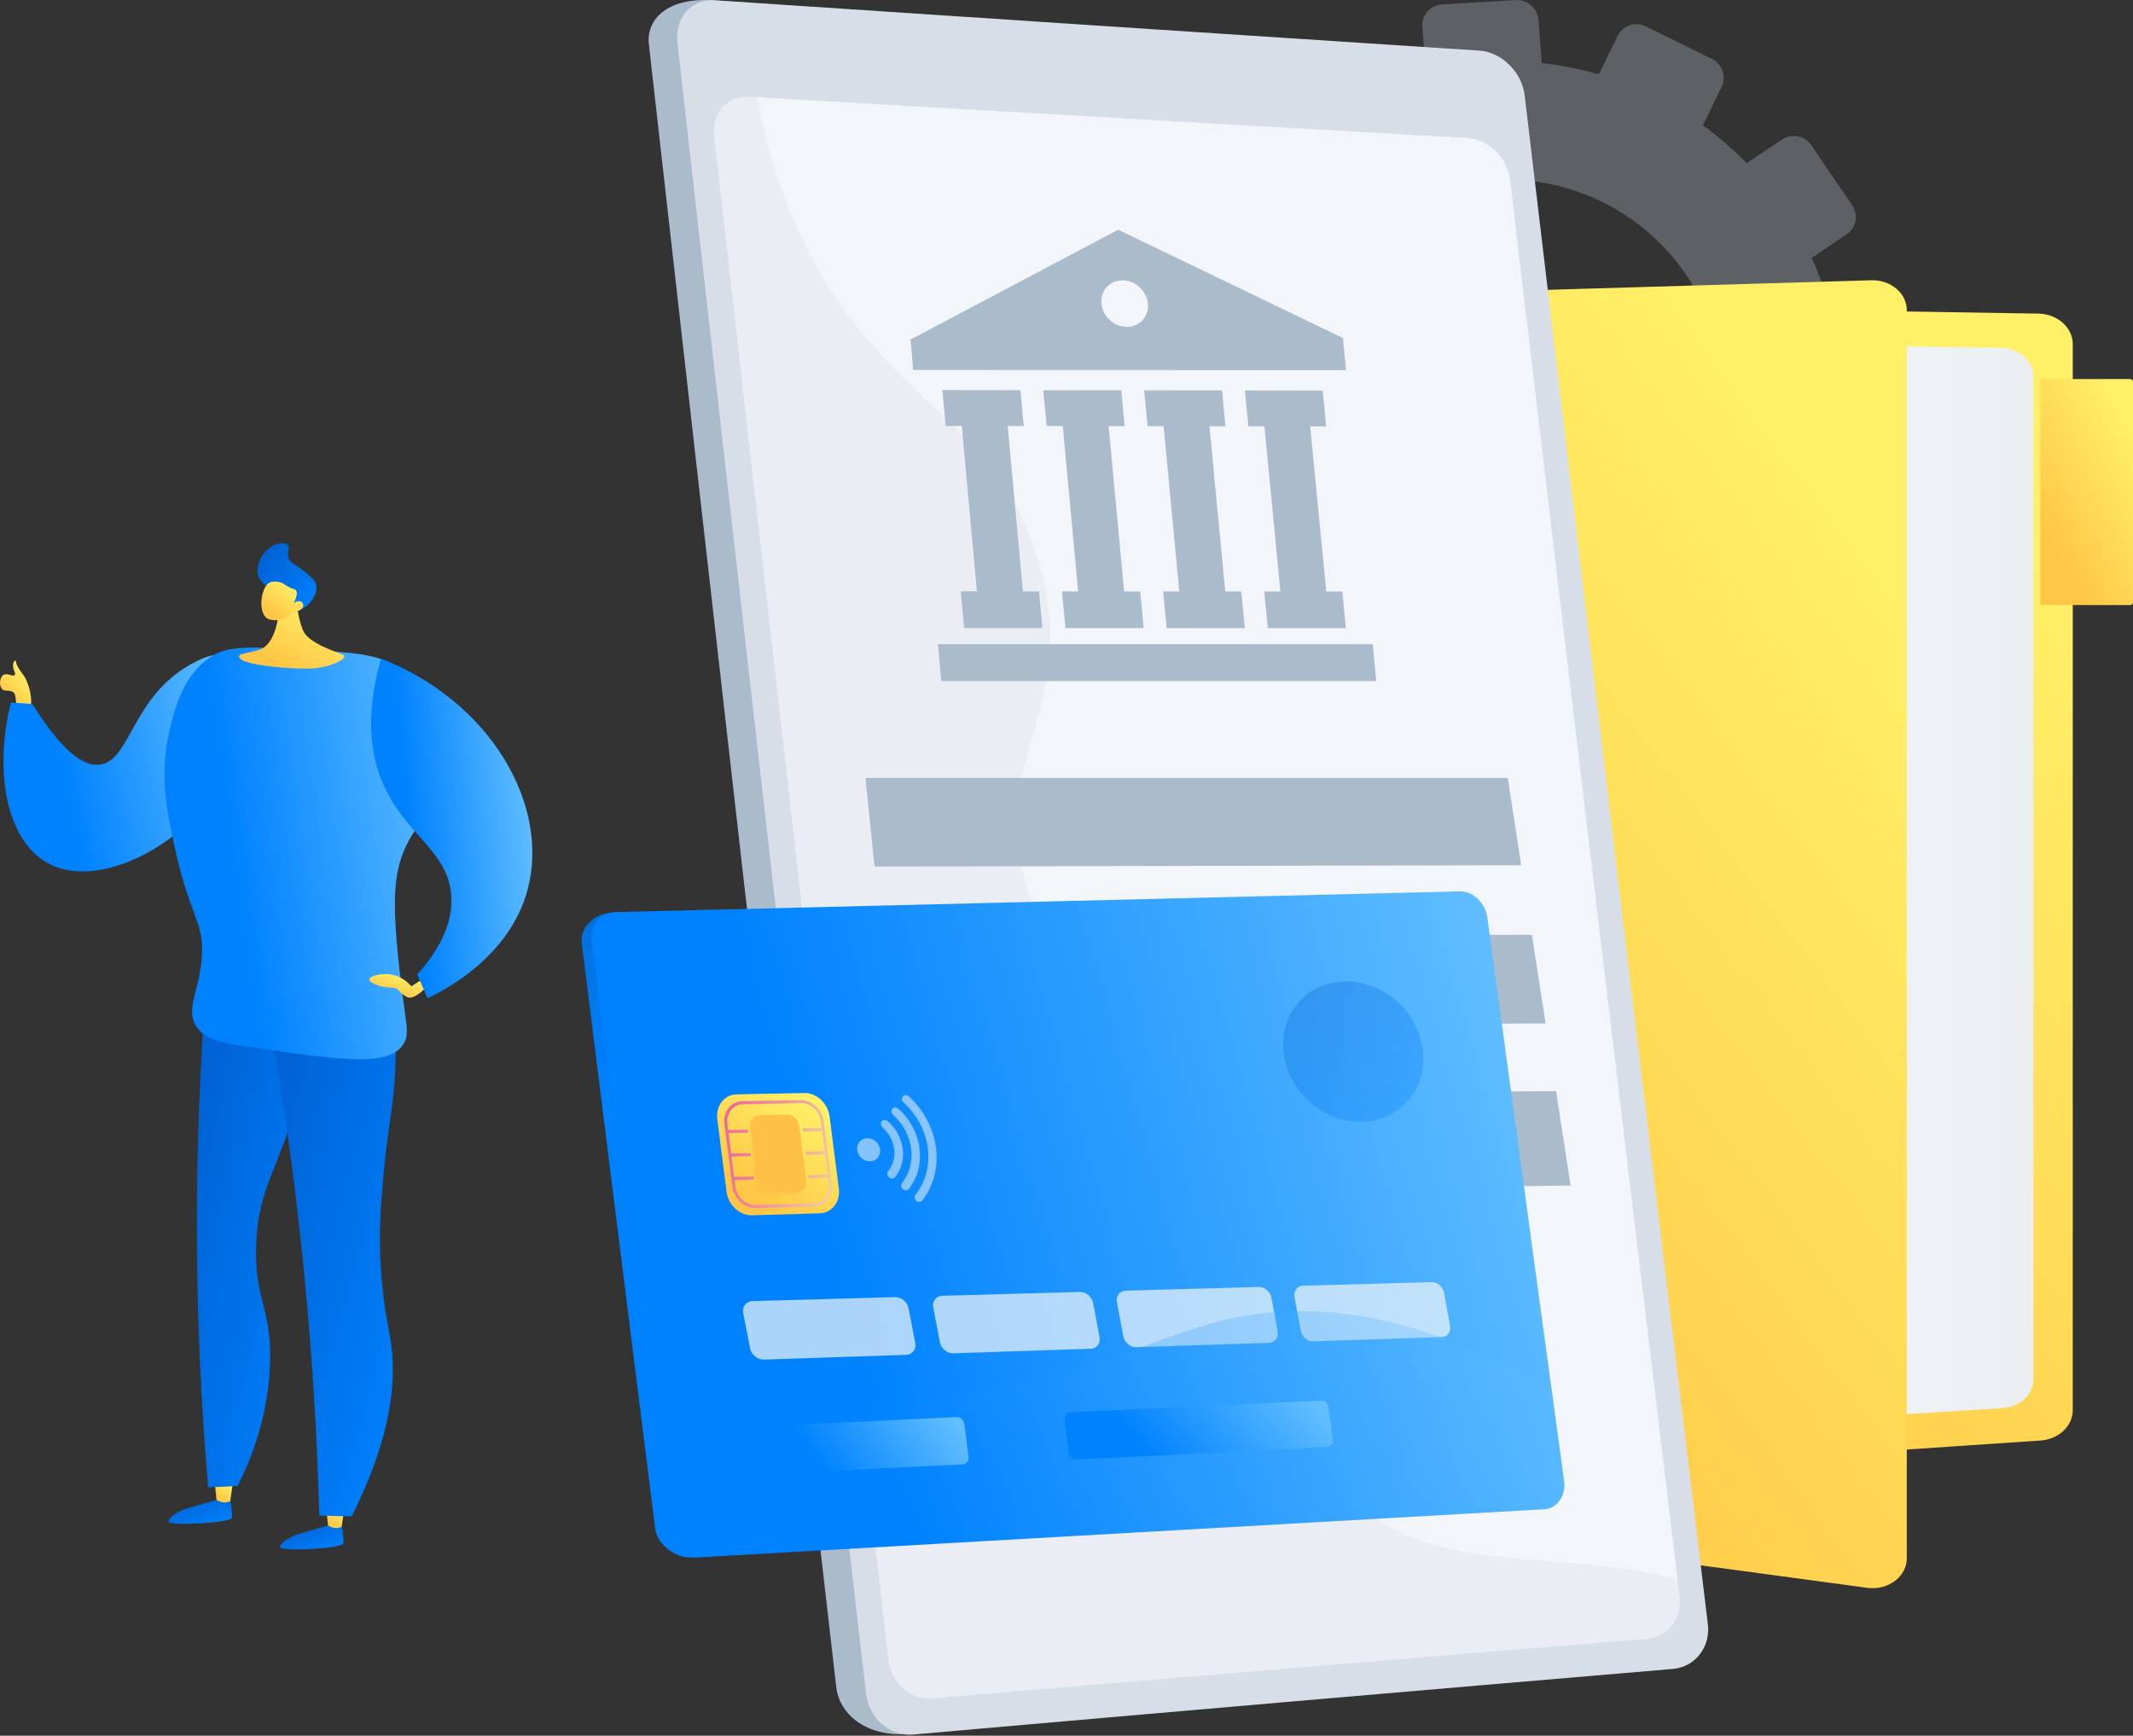 <?xml version="1.0" encoding="UTF-8"?> <svg xmlns="http://www.w3.org/2000/svg" width="1225" height="997" viewBox="0 0 1225 997" fill="none"><rect x="0" y="0" width="1225" height="997" fill="#333333" stroke="none"/><g style="mix-blend-mode:multiply" opacity="0.3"><path d="M1075.69 177.728L1051.45 179.362C1048.71 168.649 1045.04 158.197 1040.48 148.125L1060.59 134.622C1061.9 133.74 1063.02 132.609 1063.88 131.293C1064.75 129.977 1065.34 128.503 1065.64 126.956C1065.93 125.409 1065.91 123.819 1065.59 122.278C1065.26 120.737 1064.64 119.276 1063.74 117.978L1040.29 83.454C1038.5 80.8 1035.74 78.96 1032.6 78.331C1029.46 77.703 1026.2 78.338 1023.52 80.099L1003.13 93.717C995.382 85.772 986.968 78.503 977.982 71.989L988.732 49.918C991.633 43.964 989.11 36.736 983.058 33.77L945.278 15.178C939.225 12.198 931.955 14.615 929.039 20.58L918.213 42.723C907.501 39.624 896.541 37.455 885.456 36.24L883.564 11.403C883.293 8.174 881.769 5.179 879.318 3.059C876.868 0.938 873.685 -0.14 870.45 0.056L828.221 2.545C826.627 2.624 825.065 3.02 823.627 3.712C822.189 4.403 820.903 5.375 819.846 6.57C818.788 7.766 817.981 9.161 817.47 10.673C816.96 12.185 816.757 13.784 816.873 15.375L818.765 40.284C807.896 42.834 797.27 46.33 787.01 50.731L772.768 29.965C770.916 27.27 768.087 25.404 764.881 24.763C761.675 24.122 758.345 24.756 755.599 26.53L720.258 49.74C718.915 50.618 717.763 51.757 716.868 53.09C715.973 54.422 715.355 55.92 715.051 57.495C714.746 59.071 714.76 60.691 715.094 62.261C715.427 63.831 716.072 65.317 716.99 66.633L731.281 87.4C723.18 95.059 715.766 103.412 709.122 112.365L686.257 101.32C680.068 98.328 672.639 100.801 669.636 106.85L650.927 144.698C647.931 150.751 650.549 158.089 656.745 161.07L679.44 171.963C676.328 182.719 674.188 193.733 673.048 204.872L647.916 206.57C641.036 207.032 635.869 212.876 636.383 219.62L639.583 261.8C640.094 268.545 646.089 273.621 652.966 273.148L677.893 271.393C680.661 282.338 684.405 293.014 689.078 303.291L668.573 316.977C667.227 317.865 666.072 319.013 665.175 320.353C664.279 321.694 663.659 323.2 663.353 324.783C663.047 326.366 663.06 327.994 663.392 329.573C663.724 331.151 664.368 332.646 665.286 333.972L689.513 368.867C691.406 371.552 694.275 373.389 697.506 373.986C700.737 374.582 704.073 373.891 706.8 372.059L727.143 358.404C735.138 366.492 743.825 373.865 753.106 380.438L742.47 402.191C741.768 403.637 741.36 405.207 741.271 406.812C741.183 408.416 741.414 410.022 741.952 411.536C742.491 413.05 743.325 414.442 744.407 415.63C745.489 416.818 746.796 417.779 748.253 418.456L786.734 436.579C789.685 437.97 793.065 438.147 796.145 437.071C799.226 435.995 801.76 433.752 803.203 430.826L813.696 409.265C824.679 412.285 835.906 414.332 847.248 415.381L849.056 439.212C849.185 440.808 849.627 442.364 850.359 443.789C851.091 445.214 852.096 446.481 853.319 447.516C854.541 448.552 855.956 449.336 857.482 449.823C859.008 450.31 860.616 450.491 862.212 450.355L904.376 447.026C907.595 446.785 910.587 445.279 912.698 442.836C914.808 440.394 915.865 437.215 915.637 433.995L913.837 410.244C924.793 407.482 935.483 403.758 945.784 399.116L959.247 418.68C961.079 421.324 963.883 423.136 967.046 423.72C970.21 424.305 973.476 423.615 976.132 421.8L1010.71 398.22C1012.02 397.329 1013.15 396.189 1014.01 394.864C1014.88 393.54 1015.48 392.056 1015.78 390.499C1016.07 388.943 1016.06 387.343 1015.73 385.792C1015.41 384.241 1014.78 382.77 1013.88 381.463L1000.38 361.793C1008.37 353.999 1015.67 345.519 1022.17 336.45L1043.73 346.806C1046.61 348.191 1049.93 348.377 1052.94 347.323C1055.96 346.269 1058.43 344.062 1059.83 341.186L1077.83 303.802C1079.21 300.927 1079.39 297.623 1078.34 294.614C1077.28 291.606 1075.08 289.14 1072.2 287.756L1050.58 277.313C1053.55 266.649 1055.56 255.742 1056.59 244.722L1080.65 243.027C1082.22 242.919 1083.75 242.501 1085.16 241.797C1086.57 241.093 1087.82 240.118 1088.85 238.927C1089.88 237.736 1090.66 236.353 1091.15 234.858C1091.65 233.363 1091.84 231.785 1091.72 230.215L1088.58 188.875C1088.33 185.696 1086.84 182.743 1084.42 180.657C1082.01 178.57 1078.87 177.518 1075.69 177.728ZM857.101 103.442C925.063 99.126 983.985 150.009 989.073 217.071C994.16 284.133 943.538 342.57 875.632 347.62C807.315 352.7 747.455 301.881 742.311 234.085C737.167 166.289 788.727 107.784 857.101 103.442Z" fill="#BFC8D6"></path></g><path d="M706.672 172.72V858.679L1171.66 827.45C1182.22 826.807 1190.41 819.151 1190.41 809.921V197.704C1190.41 188.191 1181.73 180.406 1170.83 180.141L706.672 172.72Z" fill="url(#paint0_linear_9485_2)"></path><path d="M683.055 193.006V838.397L1150.18 808.794C1160.11 808.189 1167.82 800.987 1167.82 792.302V216.292C1167.82 207.342 1159.65 200.026 1149.39 199.769L683.055 193.006Z" fill="url(#paint1_linear_9485_2)"></path><path d="M1171.79 217.737H1223.42C1223.63 217.737 1223.83 217.777 1224.03 217.857C1224.22 217.936 1224.39 218.052 1224.54 218.199C1224.68 218.345 1224.8 218.519 1224.88 218.71C1224.96 218.902 1225 219.107 1225 219.314V345.978C1225 346.185 1224.96 346.39 1224.88 346.582C1224.8 346.773 1224.68 346.947 1224.54 347.093C1224.39 347.24 1224.22 347.356 1224.03 347.435C1223.83 347.515 1223.63 347.555 1223.42 347.555H1171.79V217.737Z" fill="url(#paint2_linear_9485_2)"></path><path d="M677.727 192.174V841.434C677.727 851.36 686.026 859.803 697.275 861.323L1072.86 912.108C1084.64 913.436 1095.08 905.432 1095.08 895.087V178.14C1095.08 168.483 1085.95 160.74 1074.88 160.975L700.021 172.062C687.595 172.429 677.727 181.325 677.727 192.174Z" fill="url(#paint3_linear_9485_2)"></path><g style="mix-blend-mode:multiply" opacity="0.3"><path d="M852.274 711.975C846.857 636.153 900.691 618.057 891.613 529.589C878.476 401.484 757.3 358.725 767.355 253.308C770.494 220.4 785.409 192.083 803.289 169.005L700.024 172.058C687.587 172.436 677.707 181.325 677.707 192.174V841.434C677.707 851.36 686.006 859.802 697.256 861.323L986.624 900.45C885.682 827.703 855.928 763.161 852.274 711.975Z" fill="url(#paint4_linear_9485_2)"></path></g><path d="M856.168 55.334C891.034 349.936 925.889 641.46 960.734 929.905C962.3 942.838 953.366 954.277 940.864 955.343C800.78 968.633 660.697 982.214 520.618 996.086C495.63 997.296 481.907 983.335 480.299 969.354C444.41 657.971 408.527 343.328 372.65 25.425C371.039 11.146 383.135 -1.125 408.123 0.082C548.904 10.121 689.682 20.026 830.458 29.798C843.028 30.642 854.602 42.122 856.168 55.334Z" fill="#AABBCC"></path><path d="M875.62 54.745C910.697 350.627 945.774 643.4 980.848 933.064C982.422 946.038 973.434 957.541 960.853 958.615C815.39 970.937 669.926 983.5 524.463 996.305C511.189 997.485 498.987 986.97 497.372 972.925C461.26 660.099 425.157 343.983 389.061 24.578C387.442 10.238 397.061 -0.765 410.425 0.139C556.869 9.906 703.31 19.556 849.747 29.091C862.415 29.934 874.043 41.46 875.62 54.745Z" fill="#D8DEE8"></path><path d="M867.173 103.139C899.663 377.266 932.152 648.726 964.639 917.517C966.107 929.667 957.706 940.395 945.953 941.348C809.152 952.537 672.348 963.937 535.541 975.55C523.18 976.609 511.817 966.767 510.307 953.717C476.922 664.794 443.543 373.05 410.171 78.484C408.658 65.158 417.619 54.843 430.056 55.58C567.71 63.597 705.367 71.528 843.029 79.373C854.838 80.05 865.724 90.755 867.173 103.139Z" fill="#EAEDF3"></path><g style="mix-blend-mode:soft-light" opacity="0.8"><path d="M843.027 79.373C706.995 71.624 570.968 63.792 434.945 55.879C439.523 82.577 447.556 108.565 458.844 133.188C503.963 231.07 570.245 236.453 596.179 321.762C622.895 409.643 562.642 437.131 592.078 516.49C624.019 602.586 702.356 590.126 743.76 684.566C779.446 765.968 733.506 803.181 770.405 852.646C810.852 906.866 885.68 888.482 963.348 906.847C931.299 641.538 899.24 373.635 867.172 103.139C865.723 90.755 854.837 80.05 843.027 79.373Z" fill="#F4F7FA"></path></g><path d="M131.933 859.325C131.933 859.325 133.42 868.403 133.231 871.641C133.041 874.879 97.167 876.525 96.804 874.104C96.441 871.683 102.735 867.832 107.165 866.474C111.594 865.116 124.565 861.485 124.565 861.485L131.933 859.325Z" fill="url(#paint5_linear_9485_2)"></path><path d="M123.223 850.27L124.357 861.565C124.357 861.565 128.518 864.318 132.195 862.192L134.033 849.899L123.223 850.27Z" fill="url(#paint6_linear_9485_2)"></path><path d="M195.941 874.051C195.941 874.051 197.424 883.129 197.235 886.367C197.045 889.605 161.175 891.25 160.812 888.83C160.449 886.409 166.743 882.558 171.169 881.196C175.594 879.835 188.569 876.211 188.569 876.211L195.941 874.051Z" fill="url(#paint7_linear_9485_2)"></path><path d="M187.238 864.995L188.373 876.29C188.373 876.29 192.534 879.044 196.211 876.918L198.045 864.625L187.238 864.995Z" fill="url(#paint8_linear_9485_2)"></path><path d="M129.746 555.412L117.309 580.635C113.972 628.609 112.315 680.775 113.378 736.565C114.169 778.071 116.405 817.391 119.574 854.302L136.441 853.527C144.573 837.39 154.17 812.947 155.051 782.792C155.974 751.317 146.431 747.137 147.036 717.001C147.819 677.938 164.201 667.517 172.928 620.545C176.264 602.578 178.511 579.11 175.84 550.635L129.746 555.412Z" fill="url(#paint9_linear_9485_2)"></path><g style="mix-blend-mode:multiply" opacity="0.3"><path d="M175.832 550.605L150.938 553.203C136.001 579.197 131.832 606.25 134.454 618.219C138.161 635.15 147.969 640.57 147.432 657.558C146.898 674.379 136.988 678.74 130.701 698.565C126.348 712.292 127.497 724.911 129.971 749.592C134.961 799.307 146.963 814.509 136.909 830.808C134.049 835.438 128.901 840.957 118.816 845.182C119.062 848.231 119.304 851.287 119.573 854.306L136.439 853.53C144.572 837.394 154.168 812.951 155.05 782.796C155.973 751.321 146.429 747.141 147.035 717.005C147.818 677.942 164.2 667.521 172.926 620.549C176.27 602.555 178.502 579.08 175.832 550.605Z" fill="url(#paint10_linear_9485_2)"></path></g><path d="M152.062 570.55C159.847 612.995 166.72 658.42 172.084 706.595C178.563 764.764 182.021 819.604 183.379 870.522L201.891 871.044C226.205 822.941 227.692 790.327 224.185 769.095C222.835 760.91 219.166 744.868 218.33 720.89C217.744 704.174 218.81 691.454 220.142 676.164C223.062 642.635 226.606 635.312 227.117 609.674C227.593 585.605 227.692 573.425 220.823 566.318C202.708 547.594 155.618 568.89 152.062 570.55Z" fill="url(#paint11_linear_9485_2)"></path><path d="M13.767 388.233C11.989 385.888 9.304 382.143 9.171 380.115C9.039 378.088 6.191 380.872 8.207 385.411C8.812 386.777 8.699 387.302 8.377 387.711C7.458 388.884 4.307 386.391 2.14 387.571C-0.028 388.751 -0.841 393.396 1.088 395.681C2.514 397.372 4.704 396.135 7.22 397.338C9.24 398.302 8.733 400.742 9.705 406.93C11.71 406.836 16.188 410.225 16.933 408.36C19.793 401.207 15.545 390.578 13.767 388.233Z" fill="url(#paint12_linear_9485_2)"></path><path d="M18.587 404.366L6.274 403.507C-3.405 442.627 3.54 480.577 25.388 494.535C59.53 516.342 122.979 475.244 136.721 430.526C142.773 410.891 141.381 382.555 129.322 377.048C125.975 375.535 120.777 375.285 109.524 381.587C75.908 400.458 75.027 436.128 57.937 439.15C50.342 440.508 38.071 435.663 18.587 404.366Z" fill="url(#paint13_linear_9485_2)"></path><path d="M112.575 589.24C106.663 579.432 114.088 569.949 115.779 551.384C117.693 530.319 109.579 526.797 101.552 491.899C96.219 468.681 91.093 446.39 97.21 420.302C100.138 407.796 105.112 386.587 122.663 376.344C131.718 371.048 144.088 371.586 168.432 372.86C198.565 374.438 213.627 375.224 224.861 381.14C226.507 382.007 260.686 400.598 263.039 430.904C265.433 461.748 231.844 465.893 227.365 507.022C225.353 525.488 228.939 553.884 231.261 572.305C233.497 589.993 235.044 594.521 231.541 599.873C223.129 612.779 197.377 609.103 145.869 601.764C125.681 598.859 116.985 596.563 112.575 589.24Z" fill="url(#paint14_linear_9485_2)"></path><g style="mix-blend-mode:multiply" opacity="0.3"><path d="M190.941 500.425C193.12 508.444 200.954 514.42 206.405 533.931C207.585 538.141 215.967 568.122 205.092 575.502C198.809 579.761 193.169 571.685 177.922 570.634C151.504 568.807 138.915 591.01 121.659 584.947C118.663 583.892 114.711 581.649 110.762 576.497C109.979 581.142 110.111 585.174 112.573 589.259C116.984 596.582 125.68 598.878 145.887 601.764C197.394 609.122 223.146 612.798 231.559 599.873C235.05 594.521 233.514 589.993 231.279 572.306C228.956 553.884 225.37 525.488 227.383 507.022C231.861 465.893 265.451 461.748 263.057 430.904C262.417 422.658 259.384 415.316 255.329 408.924C212.718 426.169 184.095 475.214 190.941 500.425Z" fill="url(#paint15_linear_9485_2)"></path></g><path d="M244.766 561.079L236.24 566.522C234.708 564.755 231.164 561.188 225.63 559.97C219.396 558.601 212.24 560.564 212.073 562.554C211.941 564.15 216.299 565.758 216.972 566.004C222.411 568.012 226.447 566.344 228.645 568.53C229.424 569.287 230.392 570.743 232.624 572.075C233.108 572.374 233.614 572.637 234.137 572.861C237.768 574.272 243.995 567.944 244.532 567.399L244.766 561.079Z" fill="url(#paint16_linear_9485_2)"></path><path d="M219.573 449.265C213.404 434.513 209.133 411.878 218.874 378.292C283.057 403.583 315.791 463.541 303.01 511.061C292.476 550.242 254.143 569.313 245.59 573.342L239.621 559.755C249.532 548.721 260.698 532.403 259.121 513.785C256.93 487.976 232.06 479.167 219.573 449.265Z" fill="url(#paint17_linear_9485_2)"></path><path d="M170.031 342.475C170.031 342.475 170.538 353.701 174.025 362.11C177.173 369.709 193.74 374.487 197.099 376.185C200.458 377.884 190.805 382.839 181.118 383.811C171.431 384.783 143.753 382.585 138.753 378.894C133.752 375.202 142.762 375.489 149.677 372.959C156.591 370.428 160.593 356.89 159.372 350.751C158.15 344.612 170.031 342.475 170.031 342.475Z" fill="url(#paint18_linear_9485_2)"></path><path d="M154.711 338.405C149.684 333.465 148.984 332.886 148.436 331.18C146.238 324.326 151.553 314.941 158.524 312.645C158.902 312.524 163.563 311.026 165.333 313.058C166.846 314.779 164.622 317.158 165.681 320.479C166.672 323.588 169.369 323.819 174.362 327.897C178.477 331.252 181.034 333.34 181.624 336.275C182.839 342.327 175.512 351.099 169.028 350.861C166.702 350.759 166.059 349.567 154.711 338.405Z" fill="url(#paint19_linear_9485_2)"></path><path d="M168.398 351.769C168.398 351.769 163.053 357.821 154.909 355.82C147.62 354.031 149.481 337.285 154.815 334.637C156.596 333.745 159.83 333.82 162.262 334.989C163.696 335.681 164.097 336.4 166.465 337.489C168.651 338.488 169.344 338.348 169.93 339.055C170.686 339.937 170.981 341.832 168.678 346.412C170.338 345.236 172.127 344.99 173.217 345.769C173.588 346.065 173.87 346.458 174.03 346.904C174.73 348.973 172.574 351.08 168.398 351.769Z" fill="url(#paint20_linear_9485_2)"></path><path d="M873.658 496.987L502.271 497.747L497.047 446.837H865.915L873.658 496.987Z" fill="#AABBCC"></path><path d="M887.64 587.811L511.536 589.978L506.18 538.285L879.757 536.909L887.64 587.811Z" fill="#AABBCC"></path><path d="M902.004 680.992L521.058 684.642L515.547 629.514L893.667 626.73L902.004 680.992Z" fill="#AABBCC"></path><path d="M788.35 370.043L538.668 370.001L540.586 391.21H790.407L788.35 370.043Z" fill="#AABBCC"></path><path d="M551.772 339.68L553.709 360.753L598.676 360.768L596.71 339.699L587.484 339.695L578.719 244.688L587.945 244.699L586.02 224.122L541.219 224.061L543.129 244.646L552.355 244.657L561.043 339.684L551.772 339.68Z" fill="#AABBCC"></path><path d="M609.919 339.703L611.897 360.768L656.827 360.779L654.814 339.722L645.611 339.718L636.684 244.759L645.899 244.767L643.943 224.201L599.188 224.141L601.124 244.714L610.346 244.725L619.194 339.706L609.919 339.703Z" fill="#AABBCC"></path><path d="M668.011 339.729L670.031 360.783L714.915 360.794L712.865 339.748L703.68 339.744L694.595 244.828L703.794 244.839L701.816 224.277L657.102 224.216L659.061 244.782L668.279 244.794L677.289 339.733L668.011 339.729Z" fill="#AABBCC"></path><path d="M726.051 339.752L728.113 360.798L772.956 360.81L770.86 339.771L761.699 339.767L752.45 244.896L761.638 244.907L759.633 224.356L714.961 224.296L716.947 244.854L726.161 244.865L735.334 339.756L726.051 339.752Z" fill="#AABBCC"></path><path d="M771.286 194.568H772.107L642.198 131.955L523.802 194.568H522.895L524.442 212.483L773.008 212.641L771.286 194.568ZM647.157 187.76C639.777 187.76 633.233 181.753 632.541 174.369C631.849 166.985 637.273 161.024 644.645 161.039C652.017 161.054 658.557 167.038 659.253 174.418C659.949 181.798 654.533 187.778 647.157 187.767V187.76Z" fill="#AABBCC"></path><path d="M888.481 850.006C889.616 858.49 884.585 865.775 877.258 866.195L396.524 894.523C388.036 895.007 377.433 887.181 376.287 878.02L334.099 541.728C332.965 532.687 341.737 524.611 350.217 524.574L829.423 513.43C836.75 513.388 843.657 520.208 844.792 528.587L888.481 850.006Z" fill="url(#paint21_linear_9485_2)"></path><path d="M898.237 850.618C899.391 859.156 894.311 866.483 886.931 866.903L400.031 894.61C391.494 895.094 383.55 887.953 382.393 878.723L339.922 540.517C338.787 531.42 344.839 523.953 353.373 523.915L838.745 512C846.124 511.959 853.084 518.809 854.227 527.248L898.237 850.618Z" fill="url(#paint22_linear_9485_2)"></path><g opacity="0.7"><path d="M520.418 778.227L438.741 780.943C435.075 781.064 431.482 778.148 430.763 774.46L426.825 754.234C426.107 750.542 428.531 747.425 432.208 747.335L514.052 745.065C517.627 744.963 521.122 747.86 521.822 751.495L525.642 771.418C526.338 775.042 523.989 778.11 520.418 778.227Z" fill="#F4F7FA"></path><path d="M626.423 774.709L547.495 777.331C543.951 777.448 540.482 774.577 539.79 770.953L535.985 751.072C535.293 747.444 537.63 744.392 541.182 744.293L620.265 742.084C623.726 741.99 627.104 744.838 627.777 748.413L631.469 768.006C632.142 771.562 629.873 774.588 626.423 774.709Z" fill="#F4F7FA"></path><path d="M728.908 771.305L652.594 773.839C649.189 773.953 645.815 771.131 645.146 767.564L641.469 748.019C640.799 744.448 643.061 741.449 646.492 741.354L722.954 739.221C726.298 739.126 729.566 741.929 730.216 745.447L733.787 764.716C734.441 768.23 732.244 771.184 728.908 771.305Z" fill="#F4F7FA"></path><path d="M828.044 768.01L754.219 770.461C750.906 770.571 747.664 767.795 747.032 764.288L743.477 745.065C742.83 741.555 745.016 738.604 748.337 738.513L822.306 736.448C825.54 736.357 828.702 739.096 829.334 742.576L832.788 761.531C833.4 764.988 831.275 767.904 828.044 768.01Z" fill="#F4F7FA"></path></g><path d="M470.785 696.928L431.923 698.062C424.827 698.271 418.215 692.165 417.242 684.502L411.947 642.731C411.001 635.078 416.005 628.709 423.105 628.58L461.964 627.823C468.969 627.687 475.479 633.777 476.451 641.358L481.747 682.747C482.712 690.342 477.787 696.723 470.785 696.928Z" fill="url(#paint23_linear_9485_2)"></path><path d="M467.55 693.013L434.169 693.97C427.61 694.155 421.531 688.542 420.631 681.453L416.092 645.59C415.195 638.513 419.81 632.65 426.369 632.521L459.751 631.859C466.238 631.731 472.233 637.337 473.133 644.342L477.673 679.898C478.577 686.957 474.037 692.827 467.55 693.013ZM426.592 634.299C420.945 634.413 416.969 639.462 417.741 645.556L422.28 681.408C423.037 687.509 428.287 692.347 433.934 692.184L467.32 691.239C472.903 691.08 476.814 686.023 476.038 679.967L471.499 644.41C470.743 638.358 465.561 633.535 459.974 633.649L426.592 634.299Z" fill="url(#paint24_linear_9485_2)"></path><path d="M472.986 649.664L417.586 650.905L417.363 649.123L472.759 647.894L472.986 649.664Z" fill="url(#paint25_linear_9485_2)"></path><path d="M474.697 663.039L419.297 664.386L419.07 662.604L474.47 661.269L474.697 663.039Z" fill="url(#paint26_linear_9485_2)"></path><path d="M476.404 676.418L421.004 677.875L420.777 676.093L476.181 674.652L476.404 676.418Z" fill="url(#paint27_linear_9485_2)"></path><path d="M457.692 685.943L442.214 686.367C438.272 686.476 434.603 683.08 434.062 678.82L430.091 647.557C429.55 643.302 432.337 639.754 436.275 639.671L451.754 639.349C455.672 639.266 459.319 642.666 459.86 646.914L463.831 678.041C464.372 682.293 461.611 685.833 457.692 685.943Z" fill="#FEC045"></path><path d="M457.806 686.832L442.328 687.263C437.921 687.384 433.843 683.609 433.25 678.843L429.278 647.58C428.676 642.821 431.771 638.88 436.174 638.785L451.656 638.464C456.032 638.373 460.083 642.152 460.689 646.888L464.66 678.015C465.254 682.751 462.186 686.707 457.806 686.832ZM436.389 640.563C432.894 640.639 430.439 643.767 430.916 647.542L434.887 678.802C435.368 682.584 438.606 685.58 442.101 685.482L457.583 685.058C461.059 684.963 463.491 681.82 463.011 678.056L459.039 646.922C458.559 643.162 455.34 640.162 451.852 640.234L436.389 640.563Z" fill="url(#paint28_linear_9485_2)"></path><g style="mix-blend-mode:multiply" opacity="0.3"><path d="M554.238 800.212C513.942 807.334 487.763 808.885 456.764 799.716C413.957 787.071 382.833 760.18 365.309 742.342L382.391 878.371C383.548 887.586 391.492 894.727 400.029 894.258L886.933 866.505C894.313 866.086 899.393 858.755 898.239 850.218L891.253 798.619C814.159 753.103 757.519 749.415 719.25 755.119C672.72 762.03 649.004 783.458 554.238 800.212Z" fill="url(#paint29_linear_9485_2)"></path></g><path d="M553.032 841.094L441.445 846.722C439.301 846.828 437.307 845.016 437.012 842.694L434.588 823.554C434.293 821.235 435.806 819.253 437.95 819.155L549.537 813.965C551.61 813.871 553.547 815.66 553.842 817.941L556.266 836.751C556.561 839.036 555.12 840.988 553.032 841.094Z" fill="url(#paint30_linear_9485_2)"></path><path d="M762.378 831.096L618.087 838.363C616.007 838.465 614.062 836.68 613.763 834.391L611.316 815.546C611.017 813.277 612.477 811.31 614.554 811.215L758.849 804.512C760.838 804.422 762.711 806.173 763.01 808.412L765.461 826.845C765.756 829.084 764.371 830.998 762.378 831.096Z" fill="url(#paint31_linear_9485_2)"></path><g style="mix-blend-mode:multiply" opacity="0.3"><path d="M817.036 602.62C820.062 624.998 804.444 643.669 782.32 644.304C760.328 644.94 740.215 627.502 737.273 605.377C734.33 583.253 749.627 564.654 771.551 563.769C793.611 562.88 814.029 580.265 817.036 602.62Z" fill="url(#paint32_linear_9485_2)"></path></g><g opacity="0.53"><path d="M504.136 664.965C501.915 667.635 497.747 667.783 494.823 665.271C491.899 662.759 491.339 658.515 493.605 655.841C495.871 653.167 500.035 653.091 502.925 655.618C505.815 658.145 506.345 662.306 504.136 664.965Z" fill="#F4F7FA"></path><path d="M528.05 690.399C527.391 690.432 526.746 690.205 526.253 689.767C525.74 689.348 525.407 688.749 525.322 688.092C525.237 687.435 525.406 686.77 525.795 686.234C537.851 671.07 534.806 647.652 518.934 633.278C517.859 632.302 517.655 630.725 518.476 629.749C519.297 628.773 520.833 628.78 521.899 629.749C539.753 645.984 543.184 672.394 529.654 689.548C529.464 689.797 529.222 690.002 528.945 690.149C528.668 690.296 528.363 690.381 528.05 690.399Z" fill="#F4F7FA"></path><path d="M520.278 683.704C519.784 683.715 519.297 683.59 518.87 683.341C518.443 683.093 518.092 682.732 517.857 682.297C517.623 681.862 517.513 681.371 517.539 680.878C517.566 680.385 517.728 679.908 518.009 679.501C527.023 668.331 524.772 650.977 512.948 640.412C511.862 639.44 511.654 637.851 512.49 636.864C513.326 635.877 514.873 635.869 515.955 636.841C529.822 649.301 532.466 669.708 521.92 682.879C521.721 683.126 521.471 683.327 521.188 683.469C520.905 683.611 520.595 683.691 520.278 683.704Z" fill="#F4F7FA"></path><path d="M512.407 676.914C511.729 676.938 511.069 676.701 510.561 676.252C509.464 675.306 509.256 673.703 510.099 672.674C515.947 665.536 514.502 654.377 506.858 647.629C505.757 646.657 505.549 645.057 506.396 644.054C507.244 643.052 508.813 643.037 509.91 644.009C514.577 648.092 517.611 653.723 518.455 659.866C519.234 665.888 517.699 671.641 514.06 676.097C513.859 676.344 513.607 676.544 513.322 676.685C513.037 676.826 512.725 676.904 512.407 676.914Z" fill="#F4F7FA"></path></g><defs><linearGradient id="paint0_linear_9485_2" x1="1080.63" y1="226.306" x2="673.06" y2="612.945" gradientUnits="userSpaceOnUse"><stop stop-color="#FFF067"></stop><stop offset="1" stop-color="#FFC544"></stop></linearGradient><linearGradient id="paint1_linear_9485_2" x1="683.055" y1="515.699" x2="1167.81" y2="515.699" gradientUnits="userSpaceOnUse"><stop stop-color="white"></stop><stop offset="1" stop-color="#EBEFF2"></stop></linearGradient><linearGradient id="paint2_linear_9485_2" x1="1212.92" y1="227.878" x2="1147.61" y2="263.889" gradientUnits="userSpaceOnUse"><stop stop-color="#FFF067"></stop><stop offset="1" stop-color="#FFC544"></stop></linearGradient><linearGradient id="paint3_linear_9485_2" x1="1000.36" y1="219.658" x2="571.68" y2="540.018" gradientUnits="userSpaceOnUse"><stop stop-color="#FFF067"></stop><stop offset="1" stop-color="#FFC544"></stop></linearGradient><linearGradient id="paint4_linear_9485_2" x1="916.515" y1="226.144" x2="542.679" y2="438.537" gradientUnits="userSpaceOnUse"><stop stop-color="#FFF067"></stop><stop offset="1" stop-color="#FFC544"></stop></linearGradient><linearGradient id="paint5_linear_9485_2" x1="132.215" y1="874.858" x2="123.396" y2="852.326" gradientUnits="userSpaceOnUse"><stop stop-color="#0082FF"></stop><stop offset="1" stop-color="#0061D3"></stop></linearGradient><linearGradient id="paint6_linear_9485_2" x1="131.58" y1="850.922" x2="123.829" y2="859.528" gradientUnits="userSpaceOnUse"><stop stop-color="#FFF067"></stop><stop offset="1" stop-color="#FFC544"></stop></linearGradient><linearGradient id="paint7_linear_9485_2" x1="196.219" y1="889.584" x2="187.4" y2="867.052" gradientUnits="userSpaceOnUse"><stop stop-color="#0082FF"></stop><stop offset="1" stop-color="#0061D3"></stop></linearGradient><linearGradient id="paint8_linear_9485_2" x1="195.593" y1="865.648" x2="187.841" y2="874.251" gradientUnits="userSpaceOnUse"><stop stop-color="#FFF067"></stop><stop offset="1" stop-color="#FFC544"></stop></linearGradient><linearGradient id="paint9_linear_9485_2" x1="175.209" y1="846.621" x2="64.845" y2="820.659" gradientUnits="userSpaceOnUse"><stop stop-color="#0082FF"></stop><stop offset="1" stop-color="#0061D3"></stop></linearGradient><linearGradient id="paint10_linear_9485_2" x1="175.366" y1="846.624" x2="74.032" y2="824.937" gradientUnits="userSpaceOnUse"><stop stop-color="#0082FF"></stop><stop offset="1" stop-color="#0061D3"></stop></linearGradient><linearGradient id="paint11_linear_9485_2" x1="225.175" y1="863.142" x2="97.406" y2="828.771" gradientUnits="userSpaceOnUse"><stop stop-color="#0082FF"></stop><stop offset="1" stop-color="#0061D3"></stop></linearGradient><linearGradient id="paint12_linear_9485_2" x1="13.835" y1="381.746" x2="-3.351" y2="395.781" gradientUnits="userSpaceOnUse"><stop stop-color="#FFF067"></stop><stop offset="1" stop-color="#FFC544"></stop></linearGradient><linearGradient id="paint13_linear_9485_2" x1="44.301" y1="482.906" x2="147.301" y2="460.319" gradientUnits="userSpaceOnUse"><stop stop-color="#0082FF"></stop><stop offset="1" stop-color="#61BEFF"></stop></linearGradient><linearGradient id="paint14_linear_9485_2" x1="146.066" y1="574.879" x2="275.289" y2="556.674" gradientUnits="userSpaceOnUse"><stop stop-color="#0082FF"></stop><stop offset="1" stop-color="#61BEFF"></stop></linearGradient><linearGradient id="paint15_linear_9485_2" x1="157.109" y1="580.13" x2="273.819" y2="562.481" gradientUnits="userSpaceOnUse"><stop stop-color="#0082FF"></stop><stop offset="1" stop-color="#61BEFF"></stop></linearGradient><linearGradient id="paint16_linear_9485_2" x1="237.346" y1="560.573" x2="232.808" y2="575.301" gradientUnits="userSpaceOnUse"><stop stop-color="#FFF067"></stop><stop offset="1" stop-color="#FFC544"></stop></linearGradient><linearGradient id="paint17_linear_9485_2" x1="241.463" y1="545.666" x2="313.177" y2="538.944" gradientUnits="userSpaceOnUse"><stop stop-color="#0082FF"></stop><stop offset="1" stop-color="#61BEFF"></stop></linearGradient><linearGradient id="paint18_linear_9485_2" x1="184.056" y1="345.722" x2="164.015" y2="384.945" gradientUnits="userSpaceOnUse"><stop stop-color="#FFF067"></stop><stop offset="1" stop-color="#FFC544"></stop></linearGradient><linearGradient id="paint19_linear_9485_2" x1="180.799" y1="349.882" x2="149.127" y2="319.099" gradientUnits="userSpaceOnUse"><stop stop-color="#0082FF"></stop><stop offset="1" stop-color="#0061D3"></stop></linearGradient><linearGradient id="paint20_linear_9485_2" x1="168.701" y1="335.765" x2="156.383" y2="353.726" gradientUnits="userSpaceOnUse"><stop stop-color="#FFF067"></stop><stop offset="1" stop-color="#FFC544"></stop></linearGradient><linearGradient id="paint21_linear_9485_2" x1="804.849" y1="496.426" x2="412.089" y2="912.647" gradientUnits="userSpaceOnUse"><stop stop-color="#051C2C"></stop><stop offset="0.721" stop-color="#0082FF"></stop></linearGradient><linearGradient id="paint22_linear_9485_2" x1="510.735" y1="840.341" x2="913.587" y2="724.247" gradientUnits="userSpaceOnUse"><stop stop-color="#0082FF"></stop><stop offset="1" stop-color="#61BEFF"></stop></linearGradient><linearGradient id="paint23_linear_9485_2" x1="465.973" y1="633.309" x2="425.916" y2="687.033" gradientUnits="userSpaceOnUse"><stop stop-color="#FFF067"></stop><stop offset="1" stop-color="#FFC544"></stop></linearGradient><linearGradient id="paint24_linear_9485_2" x1="415.98" y1="637.003" x2="483.085" y2="648.649" gradientUnits="userSpaceOnUse"><stop stop-color="#EF629A"></stop><stop offset="1" stop-color="#EECDA1"></stop></linearGradient><linearGradient id="paint25_linear_9485_2" x1="417.363" y1="648.143" x2="422.829" y2="665.754" gradientUnits="userSpaceOnUse"><stop stop-color="#EF629A"></stop><stop offset="1" stop-color="#EECDA1"></stop></linearGradient><linearGradient id="paint26_linear_9485_2" x1="419.07" y1="661.527" x2="424.89" y2="679.644" gradientUnits="userSpaceOnUse"><stop stop-color="#EF629A"></stop><stop offset="1" stop-color="#EECDA1"></stop></linearGradient><linearGradient id="paint27_linear_9485_2" x1="420.777" y1="674.919" x2="426.96" y2="693.531" gradientUnits="userSpaceOnUse"><stop stop-color="#EF629A"></stop><stop offset="1" stop-color="#EECDA1"></stop></linearGradient><linearGradient id="paint28_linear_9485_2" x1="456.67" y1="642.275" x2="427.639" y2="670.707" gradientUnits="userSpaceOnUse"><stop stop-color="#FFF067"></stop><stop offset="1" stop-color="#FFC544"></stop></linearGradient><linearGradient id="paint29_linear_9485_2" x1="528.448" y1="872.721" x2="809.845" y2="677.831" gradientUnits="userSpaceOnUse"><stop stop-color="#0082FF"></stop><stop offset="1" stop-color="#61BEFF"></stop></linearGradient><linearGradient id="paint30_linear_9485_2" x1="471.81" y1="842.078" x2="533.64" y2="796.725" gradientUnits="userSpaceOnUse"><stop stop-color="#0082FF"></stop><stop offset="1" stop-color="#61BEFF"></stop></linearGradient><linearGradient id="paint31_linear_9485_2" x1="658.473" y1="833.563" x2="725.081" y2="773.674" gradientUnits="userSpaceOnUse"><stop stop-color="#0082FF"></stop><stop offset="1" stop-color="#61BEFF"></stop></linearGradient><linearGradient id="paint32_linear_9485_2" x1="815.131" y1="642.283" x2="749.826" y2="569.425" gradientUnits="userSpaceOnUse"><stop stop-color="#0082FF"></stop><stop offset="1" stop-color="#0061D3"></stop></linearGradient></defs></svg> 